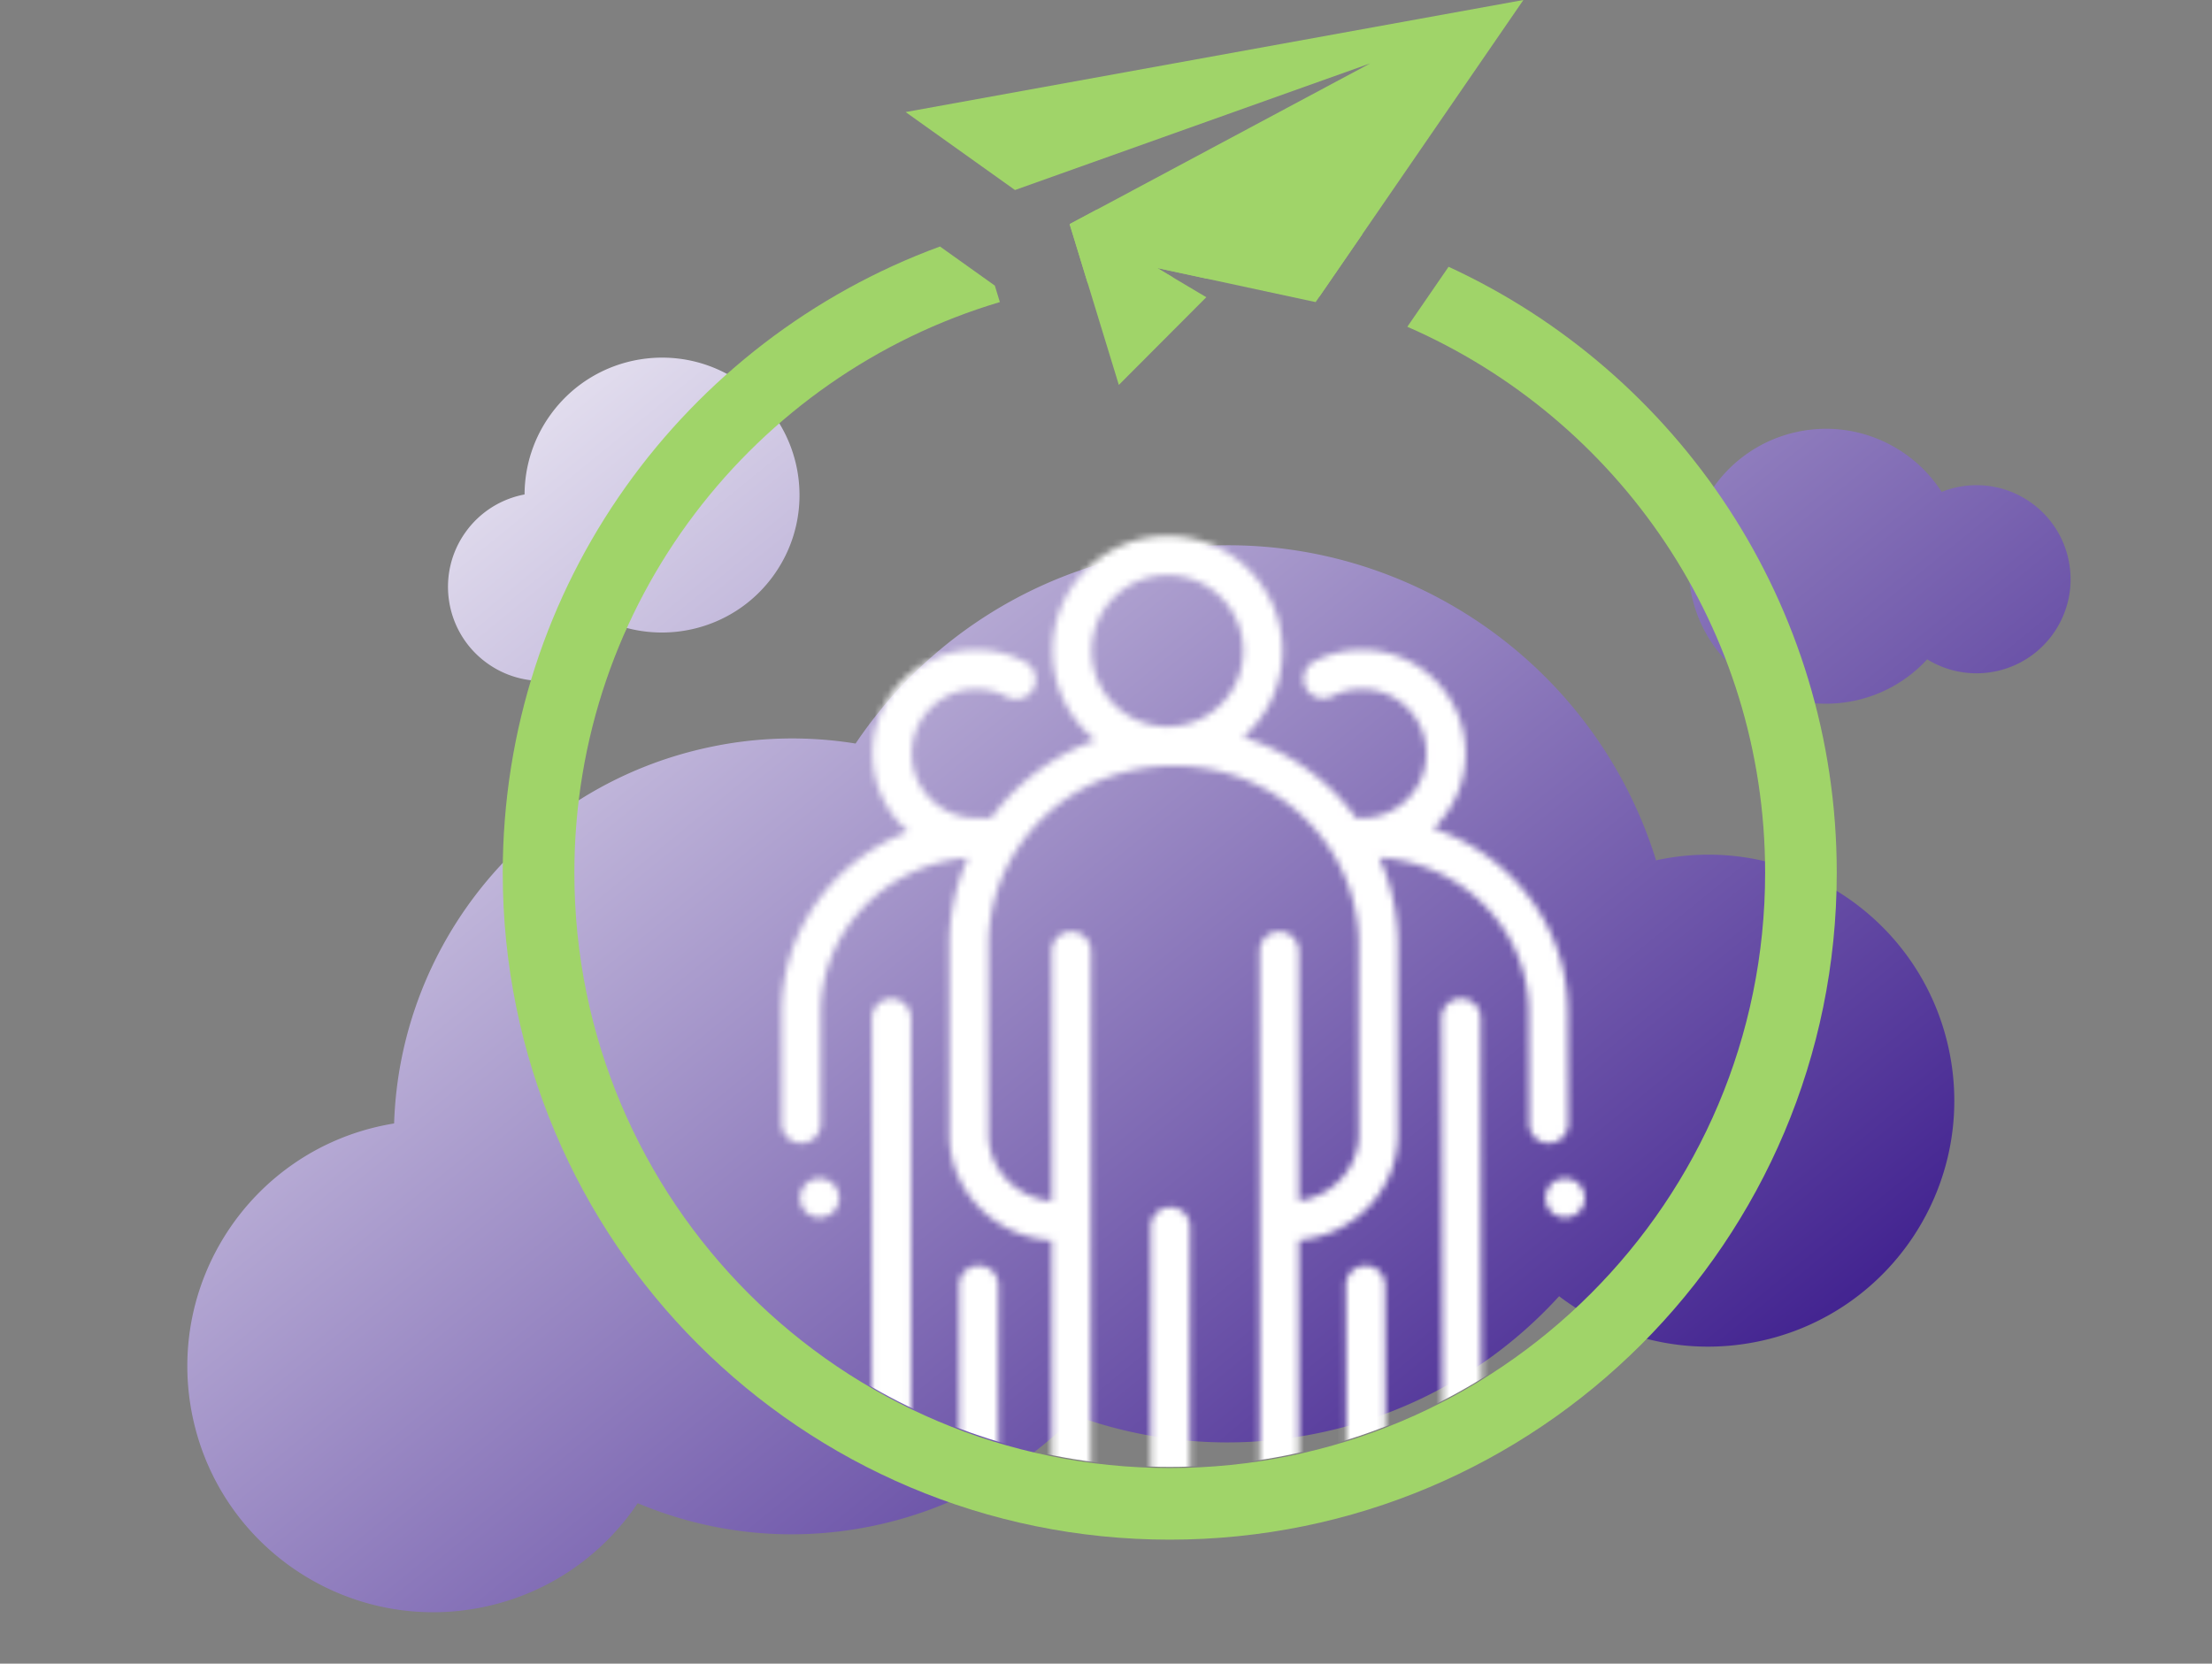<svg width="335" height="252" fill="none" xmlns="http://www.w3.org/2000/svg"><rect width="100%" height="100%" fill="#808080" stroke="none"/><path fill-rule="evenodd" clip-rule="evenodd" d="M79.443 74.898a20.725 20.725 0 0 1 3.952-12.109c6.74-9.315 19.755-11.404 29.07-4.665 9.316 6.739 11.405 19.754 4.666 29.07-5.199 7.187-14.133 10.072-22.222 7.922a14.333 14.333 0 0 1-1.275 2.126c-4.611 6.374-13.516 7.803-19.89 3.192-6.374-4.61-7.803-13.516-3.192-19.89a14.195 14.195 0 0 1 8.891-5.646zm156.681 121.448c-9.296 10.2-21.776 17.671-36.319 20.701-12.795 2.666-25.499 1.543-36.947-2.605-8.057 8.189-18.54 14.168-30.631 16.688-12.433 2.591-24.77 1.148-35.65-3.437-5.235 7.812-13.414 13.66-23.347 15.73-20.143 4.197-39.874-8.729-44.071-28.871-4.197-20.142 8.729-39.874 28.871-44.071a38.746 38.746 0 0 1 1.657-.307c.86-27.174 20.16-51.247 47.953-57.039a60.13 60.13 0 0 1 21.936-.507c9.549-14.2 24.437-24.826 42.513-28.593 34.56-7.201 68.456 13.241 78.717 46.279l.306-.065c20.142-4.197 39.874 8.729 44.071 28.871 4.197 20.143-8.729 39.874-28.872 44.071-11.008 2.294-21.893-.527-30.187-6.845zm44.665-90.191a20.727 20.727 0 0 0 11.077-6.286 14.197 14.197 0 0 0 10.376 1.817c7.701-1.605 12.644-9.15 11.039-16.85-1.605-7.702-9.149-12.645-16.851-11.04-.824.172-1.617.412-2.374.713-4.53-7.04-13.077-10.925-21.761-9.116-11.256 2.346-18.479 13.372-16.134 24.628 2.346 11.256 13.372 18.479 24.628 16.134z" fill="url(#paint0_linear)" fill-opacity="1"/><mask id="a" maskUnits="userSpaceOnUse" x="103" y="81" width="153" height="153"><g clip-path="url(#clip0)" fill="#fff"><path d="M124.125 184.433a2.966 2.966 0 1 0 0-5.932 2.966 2.966 0 0 0 0 5.932zM237.036 184.433a2.966 2.966 0 1 0 0-5.932 2.966 2.966 0 0 0 0 5.932z"/><path d="M249.868 227.113h-25.472l-.155-72.898a2.967 2.967 0 0 0-2.967-2.96h-.006a2.966 2.966 0 0 0-2.96 2.973l.155 72.885h-8.616l-.076-32.433a2.967 2.967 0 0 0-2.966-2.96h-.007a2.967 2.967 0 0 0-2.96 2.974l.076 32.419h-7.203v-39.259c8.397-.742 14.999-7.642 14.999-16.021v-28.749c0-4.571-.97-9.052-2.825-13.19 5.858.391 11.311 2.775 15.507 6.826 4.591 4.433 7.126 10.328 7.139 16.601l.055 16.882a2.966 2.966 0 0 0 2.966 2.957h.01a2.967 2.967 0 0 0 2.957-2.976l-.054-16.879c-.017-7.889-3.196-15.295-8.952-20.853a30.31 30.31 0 0 0-11.448-6.952c3.014-2.869 4.895-6.918 4.886-11.398-.019-8.644-7.056-15.663-15.696-15.663h-.034c-2.517.006-5.02.622-7.238 1.783a2.967 2.967 0 0 0 2.752 5.256 9.664 9.664 0 0 1 4.499-1.106c5.392-.003 9.773 4.359 9.784 9.742.012 5.384-4.359 9.773-9.742 9.785-.128 0-.253.011-.376.027-.158.006-.316.012-.474.021-4.286-5.866-10.303-10.121-17.156-12.28 3.638-3.192 5.942-7.871 5.942-13.08-.001-9.596-7.808-17.403-17.404-17.403-9.597 0-17.404 7.807-17.404 17.403 0 5.462 2.532 10.342 6.48 13.535-6.29 2.27-11.803 6.337-15.806 11.808a31.514 31.514 0 0 0-2.07-.025c-.055-.003-.108-.008-.163-.008-5.383 0-9.763-4.38-9.763-9.764 0-5.383 4.38-9.763 9.763-9.763 1.627 0 3.237.408 4.655 1.179a2.967 2.967 0 0 0 2.834-5.213 15.72 15.72 0 0 0-7.489-1.9c-8.655 0-15.697 7.042-15.697 15.697 0 4.713 2.091 8.945 5.391 11.824-11.216 4.325-19.168 14.983-19.168 27.413v16.823a2.967 2.967 0 0 0 5.934 0V153.37c0-12.303 9.822-22.425 22.288-23.448a32.199 32.199 0 0 0-2.813 13.162v28.749c0 8.544 6.866 15.552 15.499 16.058v39.222h-8.082v-32.427a2.966 2.966 0 1 0-5.933 0v32.427h-7.292v-72.861a2.967 2.967 0 0 0-5.934 0v72.861h-23.532a2.967 2.967 0 0 0 0 5.934h141.362a2.967 2.967 0 0 0 0-5.934zM165.337 98.587c0-6.325 5.146-11.47 11.471-11.47 6.324 0 11.469 5.145 11.469 11.47 0 6.325-5.145 11.47-11.469 11.47-6.325 0-11.471-5.145-11.471-11.47zm28.407 42.531a2.967 2.967 0 0 0-2.967 2.967v83.028h-10.565v-41.272a2.966 2.966 0 0 0-5.934 0v41.273h-9.065v-83.029a2.967 2.967 0 0 0-5.934 0v37.859c-5.359-.487-9.566-4.835-9.566-10.111v-28.748a26.345 26.345 0 0 1 4.318-14.452c5.176-7.916 14.041-12.643 23.714-12.643 9.688 0 18.561 4.739 23.735 12.676a26.346 26.346 0 0 1 4.297 14.419v28.748c0 5.111-3.948 9.351-9.066 10.054v-37.802a2.967 2.967 0 0 0-2.967-2.967z"/></g></mask><g mask="url(#a)"><circle cx="177.154" cy="132.03" r="90.169" fill="#fff"/></g><path fill-rule="evenodd" clip-rule="evenodd" d="M137.154 16.975l16.559 11.808L207.53 9.594 161.993 33.95l7.451 24.356 13.247-13.285-7.451-4.428 24.01 5.166L230.713 0l-93.559 16.975z" fill="#A0D469"/><path d="M142.357 37.339c-38.646 14.18-66.22 51.301-66.22 94.863 0 55.789 45.227 101.016 101.016 101.016 55.79 0 101.017-45.227 101.017-101.016 0-40.714-24.087-75.802-58.787-91.793l-6.249 9.089c31.892 13.894 54.188 45.695 54.188 82.704 0 49.798-40.37 90.168-90.169 90.168-49.798 0-90.168-40.37-90.168-90.168 0-40.86 27.177-75.371 64.44-86.445l-.763-2.496-8.305-5.922z" fill="#A0D469"/><path d="M177.667 42.034l-.514-.001c-4.216 0-8.365.29-12.428.85l-2.733-8.933 4.036-2.159c3.653-.4 7.366-.605 11.125-.605 10.144 0 19.939 1.495 29.176 4.277l-6.495 9.446a90.01 90.01 0 0 0-17.111-2.707l-7.483-1.61 2.427 1.442z" fill="#A0D469"/><defs><linearGradient id="paint0_linear" x1="-132.962" y1="183.142" x2="44.619" y2="400.712" gradientUnits="userSpaceOnUse"><stop stop-color="#fff"/><stop offset="1" stop-color="#3D1D8D"/></linearGradient><clipPath id="clip0"><path fill="#fff" transform="matrix(-1 0 0 1 255.119 81.184)" d="M0 0h151.863v151.863H0z"/></clipPath></defs></svg>
